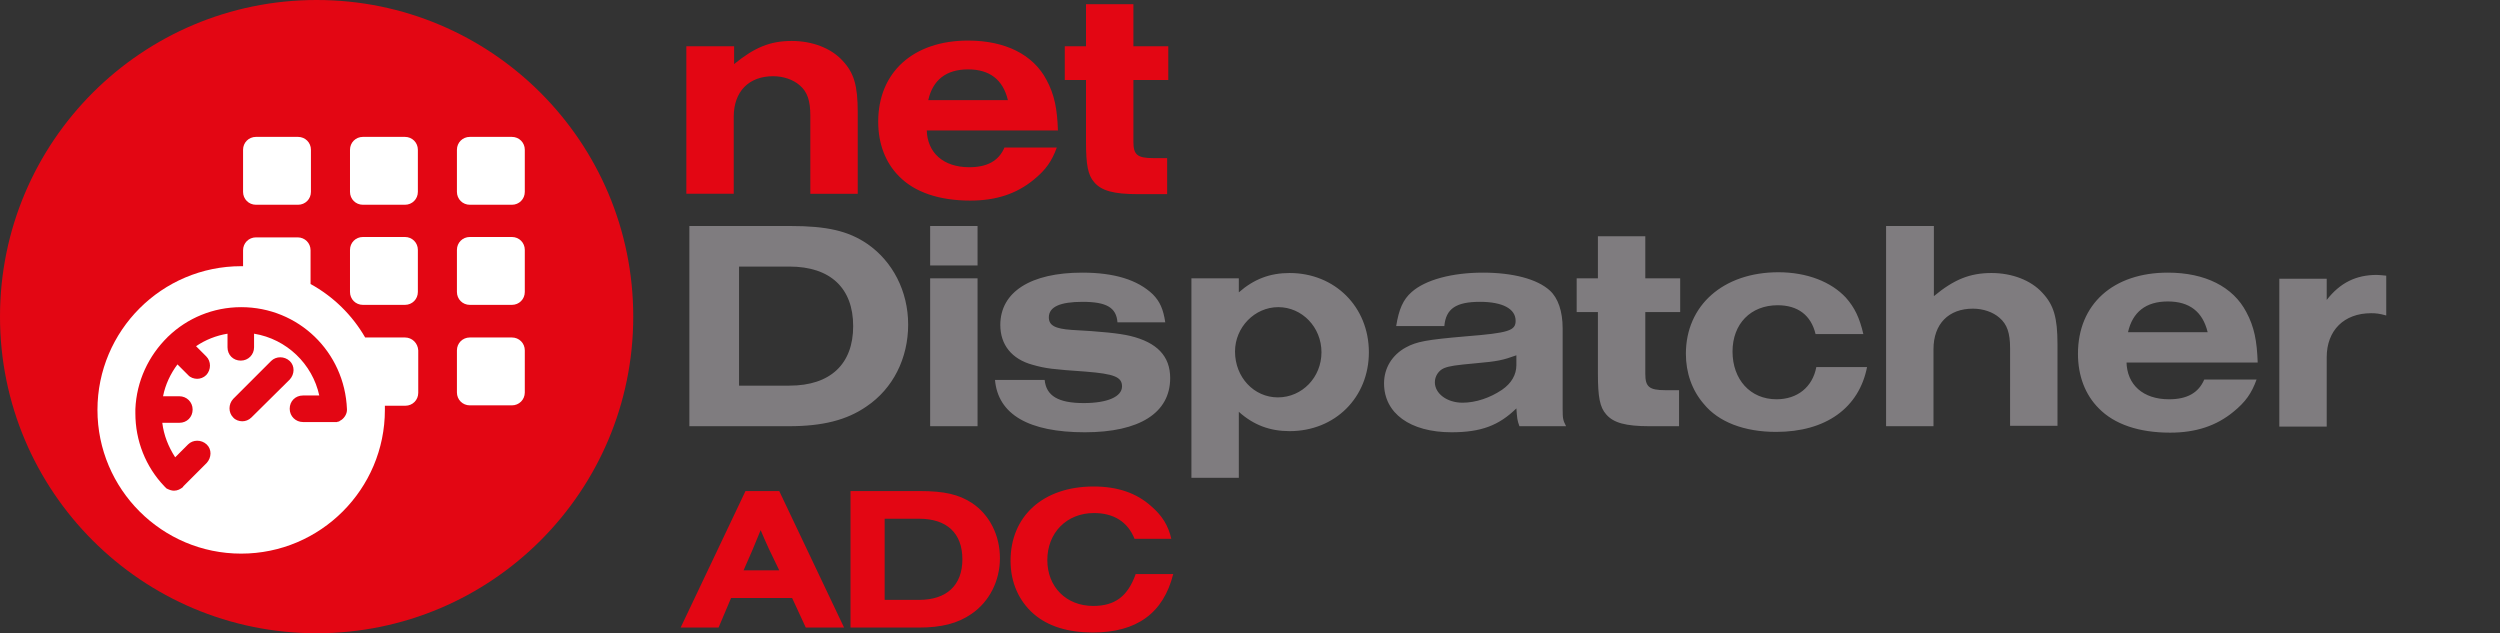 <?xml version="1.0" encoding="UTF-8"?> <svg xmlns="http://www.w3.org/2000/svg" version="1.1" id="Vrstva_7" x="0" y="0" viewBox="0 0 659.3 167" xml:space="preserve"><rect x="0" y="0" width="659.3" height="167" fill="#333333" stroke="none"/><style>.st0{fill:#e30613}.st1,.st2{fill:none;stroke:#fff;stroke-width:5.149;stroke-linecap:round;stroke-linejoin:round;stroke-miterlimit:10}.st2{stroke-width:5}.st7{fill:#fff}.st8{fill:#7f7c7f}</style><circle class="st0" cx="843.9" cy="122.6" r="83.5"></circle><circle class="st0" cx="83.5" cy="83.5" r="83.5"></circle><path class="st1" d="M795.7 170.8c-12.3-12.3-20-29.4-20-48.2 0-18.8 7.6-35.9 20-48.2M892.1 74.4c12.3 12.3 20 29.4 20 48.2 0 18.8-7.6 35.9-20 48.2"></path><path class="st2" d="M804.8 161.7c-10-10-16.2-23.8-16.2-39.1s6.2-29.1 16.2-39.1M882.9 83.5c10 10 16.2 23.8 16.2 39.1s-6.2 29.1-16.2 39.1"></path><path id="XMLID_37_" d="M823.4 97.9V73.7c0-11.3 9.1-20.4 20.4-20.4 11.3 0 20.4 9.1 20.4 20.4v24.2" fill="none" stroke="#fff" stroke-width="5.605" stroke-miterlimit="10"></path><path id="XMLID_35_" d="M868.3 93.8h-49c-6.2 0-11.2 5-11.2 11.2v34.8c0 6.2 5 11.2 11.2 11.2h49c6.2 0 11.2-5 11.2-11.2V105c0-6.2-5-11.2-11.2-11.2z" fill="#fff" stroke="#fff" stroke-width=".934" stroke-miterlimit="10"></path><path class="st0" d="M860.8 122.4l-23.9 14.3V108l23.9 14.4z"></path><path d="M840.5 186.8v-47.6c0-3.8-3.1-7-7-7h-2.2c-3.8 0-7 3.1-7 7v50.9c0 .6.5 1 1.1.9l14.3-3.3c.5-.2.8-.5.8-.9z" fill-rule="evenodd" clip-rule="evenodd" fill="none" stroke="#e30917" stroke-width="5" stroke-linecap="round"></path><path d="M875.4 175.3h-1c-2.3 0-4.1 1.8-4.1 4.1v2.5c0 1.3-1 2.3-2.3 2.3s-2.3-1-2.3-2.3v-8c0-2.3-1.8-4.1-4.1-4.1h-1c-2.3 0-4.1 1.8-4.1 4.1v6.1c0 1.2-1 2.2-2.2 2.2-1.2 0-2.2-1-2.2-2.2v-13c0-2.3-1.8-4.1-4.1-4.1h-1.3c-2.3 0-4.1 1.8-4.1 4.1v13c0 1.1-.9 2.1-2.1 2.1h-.8c-1.1 0-2-.9-2-2v-41.2c0-2.3-1.8-4.1-4.1-4.1h-2.7c-2.3 0-4.1 1.8-4.1 4.1v57.5l-14-13.2c-2.6-2.4-6.6-2.4-9.1 0l-.8.7c-2.2 2.1-2.1 5.5.1 7.5 1.7 1.5 5.4 4.9 9.5 8.7 9.6 3.8 20.1 6 31 6 12.8 0 24.8-2.9 35.6-8v-18.7c.4-2.3-1.4-4.1-3.7-4.1z" fill-rule="evenodd" clip-rule="evenodd" fill="#fff"></path><path class="st7" d="M67.5 54h11.1c1.9 0 3.4-1.5 3.4-3.4V39.5c0-1.9-1.5-3.4-3.4-3.4H67.5c-1.9 0-3.4 1.5-3.4 3.4v11.1c0 1.9 1.5 3.4 3.4 3.4zM106.8 36.1H95.7c-1.9 0-3.4 1.5-3.4 3.4v11.1c0 1.9 1.5 3.4 3.4 3.4h11.1c1.9 0 3.4-1.5 3.4-3.4V39.5c0-1.9-1.5-3.4-3.4-3.4zM135 36.1h-11.1c-1.9 0-3.4 1.5-3.4 3.4v11.1c0 1.9 1.5 3.4 3.4 3.4H135c1.9 0 3.4-1.5 3.4-3.4V39.5c0-1.9-1.5-3.4-3.4-3.4zM106.8 62.5H95.7c-1.9 0-3.4 1.5-3.4 3.4V77c0 1.9 1.5 3.4 3.4 3.4h11.1c1.9 0 3.4-1.5 3.4-3.4V65.9c0-1.9-1.5-3.4-3.4-3.4zM135 62.5h-11.1c-1.9 0-3.4 1.5-3.4 3.4V77c0 1.9 1.5 3.4 3.4 3.4H135c1.9 0 3.4-1.5 3.4-3.4V65.9c0-1.9-1.5-3.4-3.4-3.4z"></path><path class="st7" d="M106.8 89H96.3c-3.4-5.9-8.4-10.8-14.4-14.1V66c0-1.9-1.5-3.4-3.4-3.4h-11c-1.9 0-3.4 1.5-3.4 3.4v4.2h-.5c-20.9 0-37.9 17-37.9 37.9s17 37.9 37.9 37.9 37.9-17 37.9-37.9V107h5.4c1.9 0 3.4-1.5 3.4-3.4V92.4c-.1-1.9-1.6-3.4-3.5-3.4zm-40.5 21.1c-.7.7-1.6 1-2.4 1s-1.8-.3-2.4-1c-1.3-1.3-1.3-3.5 0-4.9l10-10c1.3-1.3 3.5-1.3 4.9 0s1.3 3.5 0 4.9l-10.1 10zm23.8.6s-.1 0 0 0c-.2.1-.3.2-.5.3l-.1.1c-.1.1-.3.1-.4.1-.1 0-.2.1-.2.1h-.7H79.9c-1.9 0-3.5-1.5-3.5-3.5s1.5-3.5 3.5-3.5h4.3C82.4 96 75.6 89.4 67 88v3.6c0 1.9-1.5 3.5-3.5 3.5S60 93.6 60 91.6V88c-3 .5-5.8 1.6-8.3 3.3l2.7 2.7c1.3 1.3 1.3 3.5 0 4.9-.7.7-1.6 1-2.4 1s-1.8-.3-2.4-1l-2.8-2.8c-1.8 2.4-3.2 5.3-3.8 8.4h4.3c1.9 0 3.5 1.5 3.5 3.5s-1.5 3.5-3.5 3.5h-4.5c.4 3.3 1.6 6.3 3.4 9.1l3.4-3.4c1.3-1.3 3.5-1.3 4.9 0s1.3 3.5 0 4.9l-6.2 6.2v.1c-.7.6-1.5 1-2.4 1-.6 0-1.2-.2-1.8-.5-.1 0-.1-.1-.2-.1l-.3-.3-.2-.2c-5-5.2-7.7-12.1-7.7-19.3v-.6-.2-.3c.3-7.4 3.5-14.1 8.5-19 0 0 0-.1.1-.1l.1-.1c5-4.8 11.8-7.7 19.2-7.7 15.1 0 27.3 11.8 27.9 26.9v.2c0 1-.6 2-1.4 2.6zM135 89h-11.1c-1.9 0-3.4 1.5-3.4 3.4v11.1c0 1.9 1.5 3.4 3.4 3.4H135c1.9 0 3.4-1.5 3.4-3.4V92.4c0-1.9-1.5-3.4-3.4-3.4z"></path><g><path class="st0" d="M181.1 12.2h12.5v4.7c5.4-4.4 9.5-6.1 15.2-6.1 5.4 0 10.4 1.9 13.4 5.2 3 3.2 4 6.5 4 13.6v21.5h-12.5V30.5c0-4-.8-6.3-2.8-8-1.7-1.5-4.3-2.4-7-2.4-6.4 0-10.4 4-10.4 10.7v20.3H181V12.2zM244.4 34.2c.1 6.1 4.4 9.9 11.2 9.9 4.8 0 7.8-1.7 9.3-5.2h13.8c-1.3 3.6-2.9 5.9-6.1 8.5-4.5 3.7-9.9 5.5-16.7 5.5-8.2 0-14.7-2.2-18.8-6.4-3.6-3.6-5.5-8.6-5.5-14.4 0-13.1 9.3-21.4 23.7-21.4 9.8 0 17.2 3.7 20.7 10.4 2.1 3.9 2.8 7.6 3 13.3h-34.6zm21.4-7.8c-1.3-5.4-4.8-8.1-10.5-8.1-5.8 0-9.3 2.8-10.5 8.1h21zM298.9 12.2h9.2v8.9h-9.2v16.3c0 3.4 1 4.3 5.3 4.3h3.6v9.5H300c-6.3 0-9.5-.9-11.4-3.1-1.7-1.9-2.2-4.6-2.2-10.8V21.1h-5.6v-8.9h5.6V1.1h12.5v11.1z"></path><path class="st8" d="M181.7 59.6h26.7c9.7 0 15.3 1.3 20.3 4.7 6.7 4.6 10.8 12.5 10.8 21.3 0 8.9-4 16.9-11 21.6-5.2 3.6-11.6 5.2-20.4 5.2h-26.3V59.6zm26.5 42.1C219 101.7 225 96 225 86s-6-15.7-16.8-15.7h-13.3v31.4h13.3zM245.3 59.6h12.5V70h-12.5V59.6zm0 13.8h12.5v39h-12.5v-39zM294.7 85c-.3-3.9-2.9-5.4-9.2-5.4-5.9 0-8.9 1.3-8.9 4.1 0 2.1 1.6 3 6 3.3 7.6.4 12.6.9 15.5 1.6 7 1.7 10.5 5.3 10.5 11.1 0 9.2-8.1 14.3-22.5 14.3-14.8 0-22.9-4.7-23.7-13.8h13.1c.4 4.2 3.6 6.1 10.3 6.1 6.3 0 10.1-1.7 10.1-4.4 0-2.5-2.1-3.3-9.6-3.9-8.6-.6-10.5-.8-14-1.8-5.5-1.5-8.5-5.3-8.5-10.5 0-8.7 8-13.8 21.6-13.8 8.5 0 14.6 1.9 18.6 5.7 1.9 1.9 2.8 4 3.3 7.4h-12.6zM314.2 73.4h12.5v3.7c4-3.5 8.2-5.1 13.4-5.1C352 72 361 80.9 361 92.9c0 11.9-8.9 20.8-20.9 20.8-5.2 0-9.5-1.6-13.4-5.1V126h-12.5V73.4zm11.5 19.3c0 6.8 5 12.1 11.3 12.1 6.4 0 11.5-5.3 11.5-11.9 0-6.6-5.1-11.9-11.4-11.9-6.2 0-11.4 5.3-11.4 11.7zM368.2 86c.7-4.4 1.8-7 4.1-9 3.6-3.2 10.6-5.1 18.8-5.1 7.9 0 14.3 1.7 17.6 4.7 2.2 2 3.4 5.5 3.4 10v21.1c0 2.8.1 3.1.9 4.7h-12.3c-.6-1.6-.6-2.1-.8-4.7-4.6 4.5-9.3 6.3-17.1 6.3-10.9 0-17.8-5-17.8-12.9 0-4 2.1-7.5 5.8-9.5 2.8-1.5 5.3-2 15.8-2.9 11.3-.9 13.1-1.5 13.1-4.1 0-3.2-3.5-5-9.4-5-6.3 0-9 1.8-9.4 6.4h-12.7zm31.7 7.7c-3.6 1.3-5 1.6-10.7 2.1-5.4.5-6.9.7-8.4 1.3-1.4.6-2.4 2.1-2.4 3.7 0 3 3.2 5.4 7.3 5.4 3.5 0 7.3-1.3 10.4-3.4 2.5-1.7 3.8-4 3.8-6.5v-2.6zM433.9 73.4h9.2v8.9h-9.2v16.3c0 3.4 1 4.3 5.3 4.3h3.6v9.5H435c-6.3 0-9.5-.9-11.4-3.1-1.7-1.9-2.2-4.6-2.2-10.8V82.3h-5.6v-8.9h5.6V62.3h12.5v11.1zM492.4 96.7c-2.1 10.9-10.9 17.2-24 17.2-8.4 0-15.2-2.6-19.1-7.4-3.1-3.6-4.7-8.2-4.7-13.2 0-12.8 9.9-21.5 24.4-21.5 7.5 0 13.9 2.5 17.8 6.7 2.3 2.6 3.6 5.3 4.6 9.6h-12.6c-1.2-5-4.7-7.6-10-7.6-7.1 0-11.9 4.9-11.9 12.2 0 7.4 4.7 12.6 11.6 12.6 5.5 0 9.5-3.2 10.5-8.5h13.4zM497.5 59.6H510v18.5c5.3-4.4 9.5-6.1 15.2-6.1 5.4 0 10.4 1.9 13.4 5.2 3 3.2 4 6.5 4 13.6v21.5h-12.5V91.8c0-4-.8-6.3-2.8-8-1.7-1.5-4.3-2.4-7-2.4-6.4 0-10.4 4-10.4 10.7v20.3h-12.5V59.6zM560.8 95.4c.1 6.1 4.4 9.9 11.2 9.9 4.8 0 7.8-1.7 9.3-5.2h13.8c-1.3 3.6-2.9 5.9-6.1 8.5-4.5 3.7-9.9 5.5-16.7 5.5-8.2 0-14.7-2.2-18.8-6.4-3.6-3.6-5.5-8.6-5.5-14.4 0-13.1 9.3-21.4 23.7-21.4 9.8 0 17.2 3.7 20.7 10.4 2.1 3.9 2.8 7.6 3 13.3h-34.6zm21.4-7.8c-1.3-5.4-4.8-8.1-10.5-8.1-5.8 0-9.3 2.8-10.5 8.1h21zM613.6 73.4v5.7c3.5-4.5 7.7-6.6 13.2-6.6.7 0 1.3.1 2.5.2v10.5c-1.8-.5-2.7-.6-4-.6-7.1 0-11.7 4.5-11.7 11.6v18.3h-12.5v-39h12.5z"></path></g><g><path class="st0" d="M192.8 157.7l-3.3 7.8h-10l17.1-36h8.9l17.1 36h-10.1l-3.6-7.8h-16.1zm10-12.9c-1-2.2-1.5-3.3-2.2-5-.7 1.7-.9 2.2-2.1 5.1l-2.4 5.5h9.4l-2.7-5.6zM224.3 129.5h18.2c6.6 0 10.4.9 13.9 3.2 4.6 3.1 7.3 8.5 7.3 14.5s-2.8 11.5-7.5 14.7c-3.6 2.5-7.9 3.6-13.9 3.6h-18v-36zm18.1 28.7c7.3 0 11.4-3.9 11.4-10.7 0-6.9-4.1-10.7-11.4-10.7h-9.1v21.4h9.1zM309.4 151.4c-2.6 10.3-9.6 15.4-21.2 15.4-6.5 0-11.8-1.6-15.6-4.9-3.9-3.4-6.1-8.3-6.1-14 0-11.8 8.6-19.6 21.9-19.6 6.3 0 11.3 1.7 15.2 5.2 2.9 2.5 4.5 5.1 5.3 8.6h-9.7c-1.8-4.5-5.5-6.8-10.7-6.8-7.2 0-12.3 5.2-12.3 12.4 0 7.1 5 12.1 12.1 12.1 5.7 0 9.1-2.5 11.2-8.4h9.9z"></path></g></svg> 